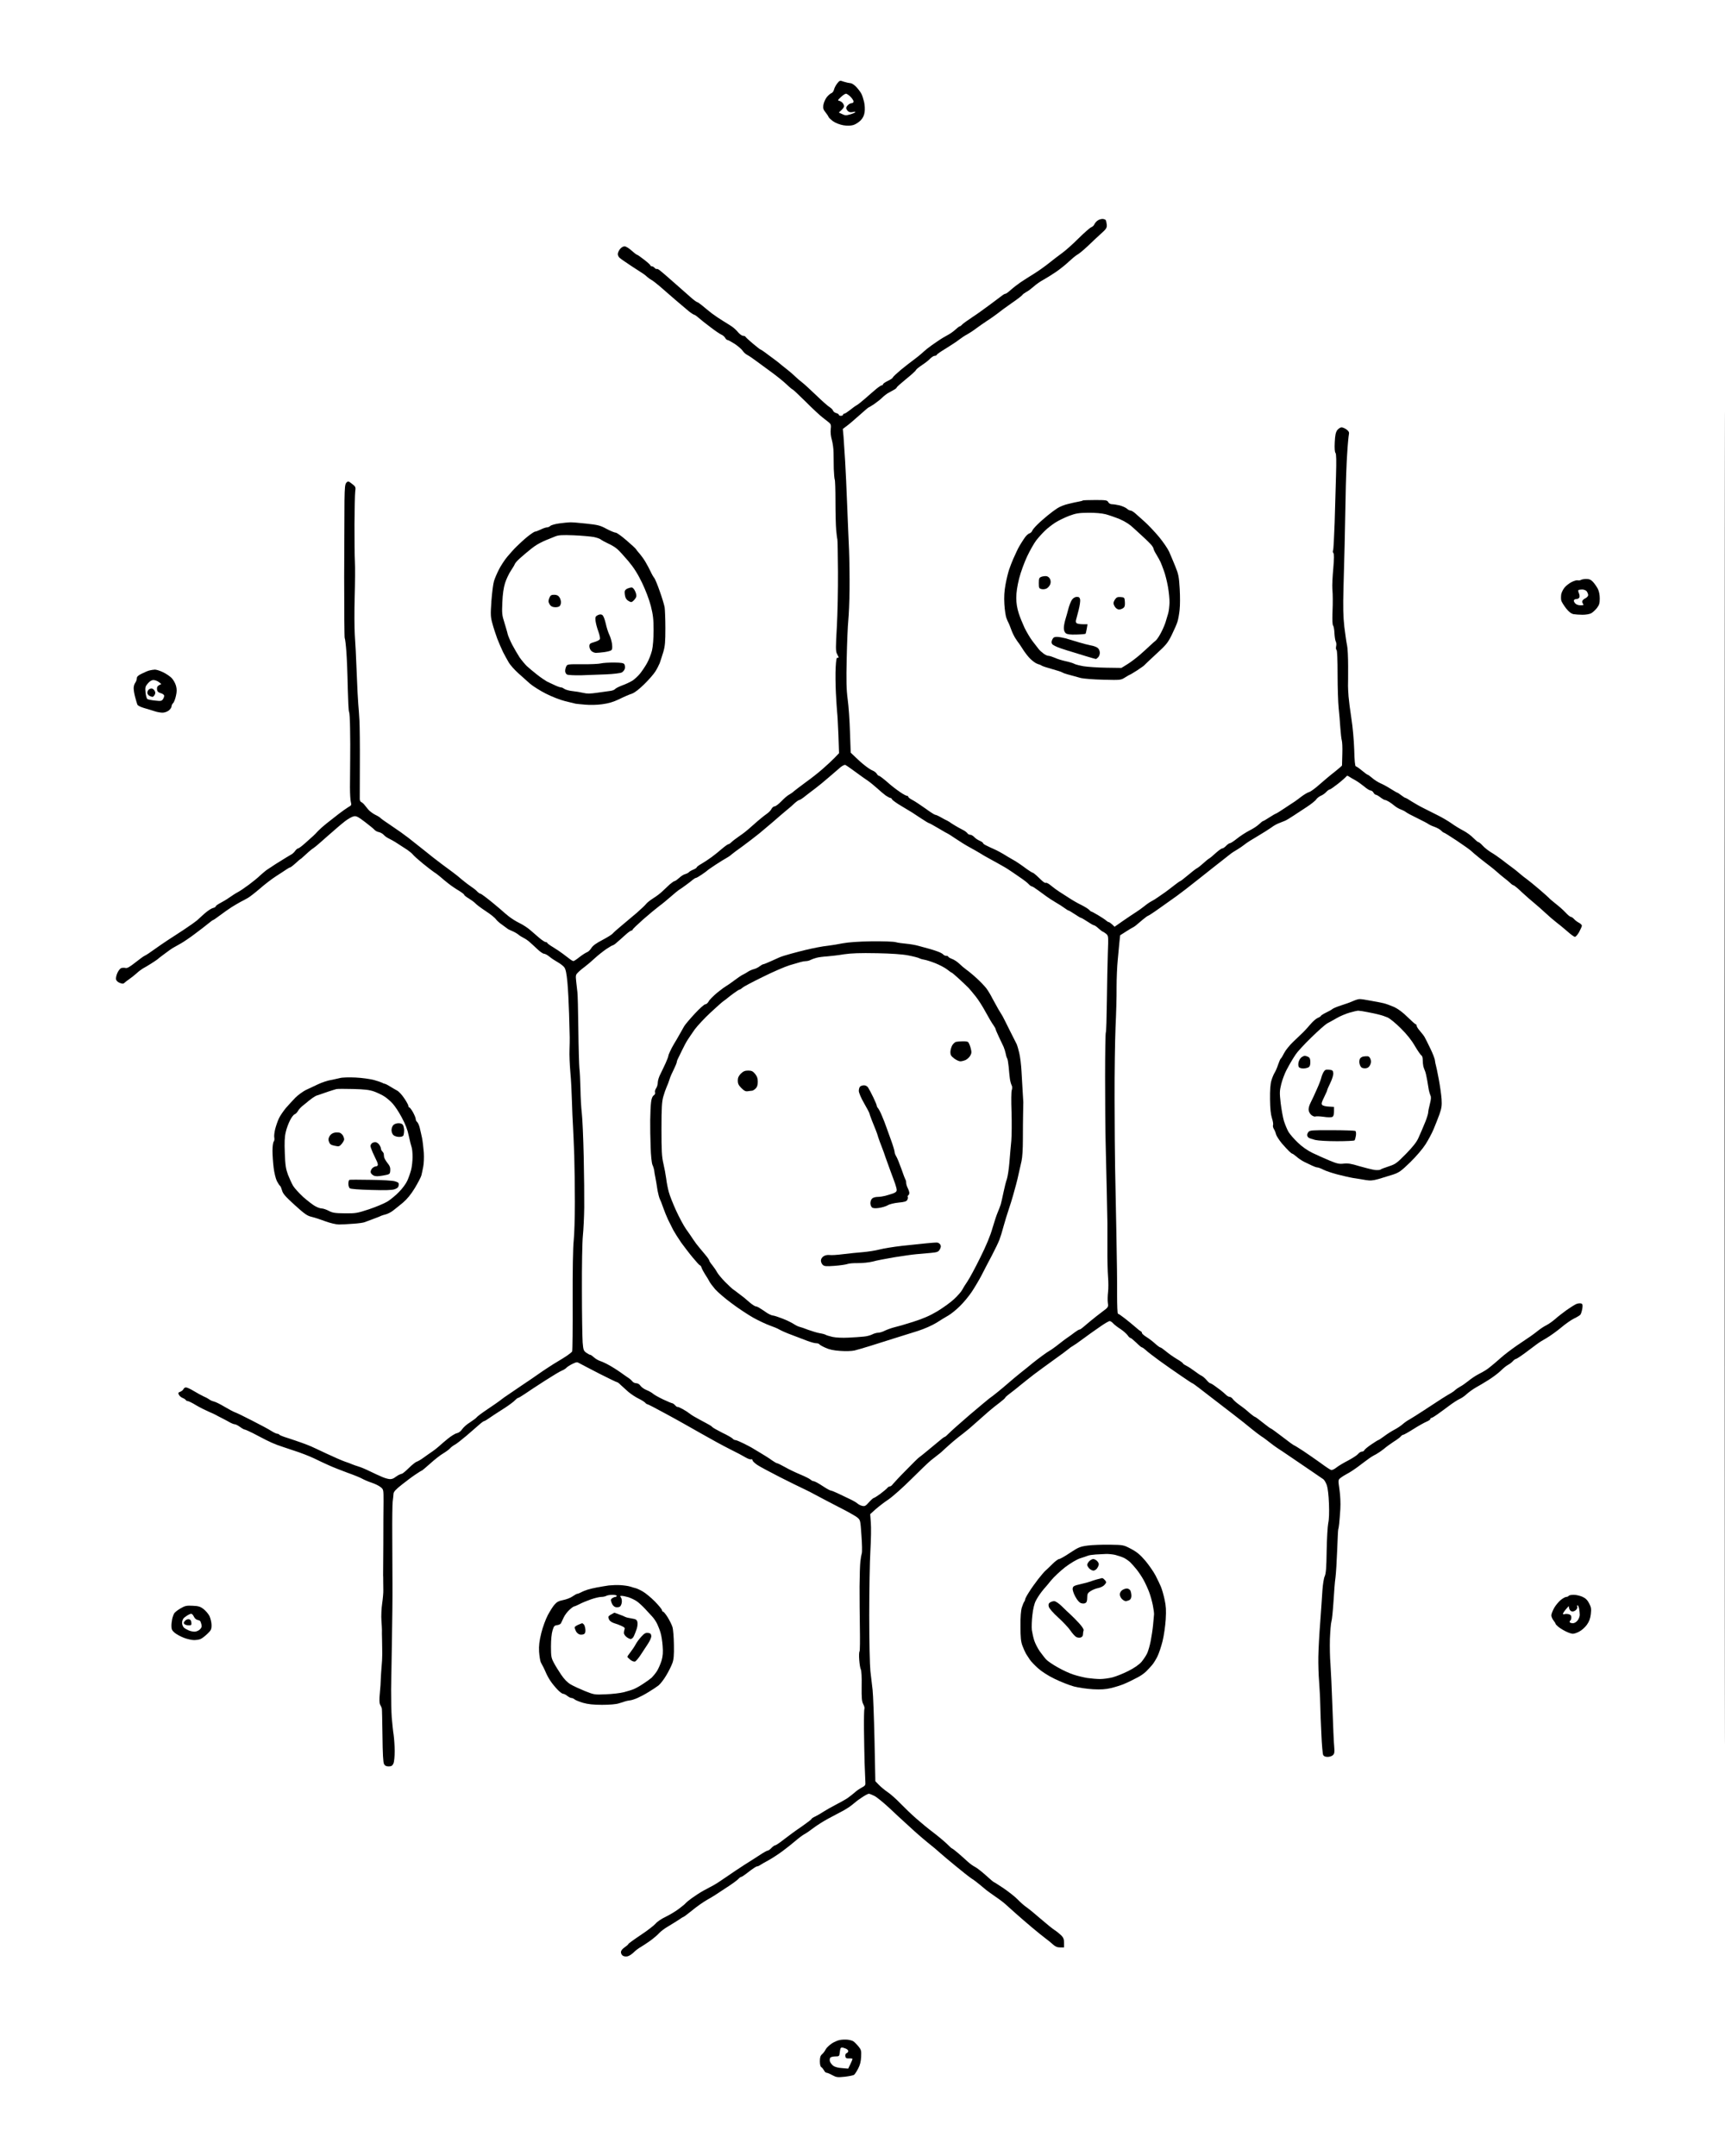 <?xml version="1.0" standalone="no"?>
<!DOCTYPE svg PUBLIC "-//W3C//DTD SVG 20010904//EN"
 "http://www.w3.org/TR/2001/REC-SVG-20010904/DTD/svg10.dtd">
<svg version="1.0" xmlns="http://www.w3.org/2000/svg"
 width="1639pt" height="2048pt" viewBox="0 0 1639 2048"
 preserveAspectRatio="xMidYMid meet">
<g transform="translate(0,2048) scale(0.1,-0.1)"
fill="#000000" stroke="none">
<g>
<path d="M16387 15362 c-1 2818 -2 513 -2 -5122 0 -5635 1 -7940 2 -5123 2
2818 2 7428 0 10245z"/>
</g>
<g>
<path d="M8017 19704 c-36 13 -38 13 -61 -15 -13 -16 -27 -42 -31 -58 -4 -17
-15 -33 -26 -36 -10 -4 -31 -22 -45 -40 -14 -19 -28 -52 -31 -73 -4 -30 0 -44
19 -67 14 -17 27 -37 30 -45 3 -9 24 -28 45 -43 23 -16 63 -31 96 -37 36 -6
69 -5 94 2 21 6 52 26 70 44 22 23 34 48 38 79 4 25 2 67 -5 97 -7 29 -18 64
-26 78 -7 14 -28 42 -47 63 -21 22 -44 37 -58 37 -13 1 -41 7 -62 14z m21
-114 c7 0 27 -13 43 -29 16 -16 29 -37 29 -45 0 -9 -8 -16 -17 -16 -9 0 -25
-7 -35 -17 -10 -9 -18 -22 -18 -29 0 -7 7 -20 16 -29 12 -11 25 -14 48 -9 19
4 27 3 21 -3 -5 -5 -28 -15 -51 -21 -34 -10 -46 -9 -72 4 l-32 15 25 23 c14
13 25 30 25 37 0 8 -6 21 -13 30 -7 9 -21 18 -32 21 -18 3 -16 7 15 36 19 18
41 32 48 32z"/>
</g>
<g>
<path d="M10472 18400 c-15 -1 -36 -8 -47 -18 -12 -9 -24 -25 -28 -35 -3 -9
-17 -21 -29 -26 -13 -5 -68 -54 -123 -108 -55 -55 -125 -117 -155 -138 -30
-22 -86 -64 -124 -95 -37 -30 -101 -75 -141 -100 -41 -25 -97 -61 -127 -81
-29 -20 -71 -52 -93 -72 -22 -20 -45 -37 -50 -37 -6 0 -20 -7 -30 -15 -11 -8
-63 -47 -115 -86 -52 -39 -131 -96 -176 -125 -44 -29 -87 -60 -94 -69 -7 -8
-16 -15 -21 -15 -4 0 -23 -14 -41 -31 -18 -17 -51 -40 -72 -51 -22 -11 -67
-38 -100 -61 -34 -22 -77 -54 -96 -69 -19 -16 -46 -38 -59 -51 -14 -12 -46
-38 -72 -57 -26 -19 -80 -61 -119 -93 -39 -33 -74 -65 -76 -72 -3 -8 -25 -23
-50 -34 -24 -12 -44 -26 -44 -31 0 -6 -5 -10 -11 -10 -6 0 -29 -15 -50 -32
-22 -18 -68 -58 -103 -89 -35 -31 -74 -62 -87 -69 -13 -7 -42 -28 -65 -47 -23
-18 -46 -33 -53 -33 -6 0 -11 -4 -11 -10 0 -5 -9 -10 -20 -10 -11 0 -20 4 -20
10 0 5 -11 12 -25 16 -13 3 -27 14 -30 23 -3 9 -17 24 -32 33 -16 9 -73 60
-128 113 -55 53 -116 109 -135 123 -19 14 -49 40 -66 57 -17 16 -45 41 -63 55
-18 14 -49 39 -69 55 -20 17 -41 34 -47 38 -5 4 -40 30 -77 57 -36 28 -69 50
-73 50 -3 0 -36 26 -73 57 -37 31 -68 60 -70 65 -2 4 -12 8 -22 8 -10 0 -30
14 -45 31 -14 18 -40 42 -58 55 -18 12 -57 37 -87 55 -30 18 -79 51 -108 73
-29 23 -70 56 -91 74 -21 17 -42 32 -47 32 -5 0 -34 21 -64 48 -29 26 -83 73
-119 105 -36 31 -84 73 -106 93 -22 19 -51 44 -64 54 -13 11 -27 17 -31 15 -4
-3 -13 2 -20 10 -7 8 -19 15 -26 15 -8 0 -14 4 -14 8 0 5 -27 30 -60 55 -33
26 -63 47 -68 47 -4 0 -27 18 -52 40 -24 22 -54 40 -66 40 -13 0 -32 -12 -43
-26 -12 -15 -21 -36 -21 -48 0 -12 8 -28 18 -36 9 -9 60 -43 112 -78 52 -34
104 -68 114 -74 11 -7 27 -21 37 -30 10 -9 28 -22 41 -29 13 -7 48 -34 78 -60
30 -26 96 -83 145 -126 50 -43 109 -93 131 -111 23 -18 46 -32 50 -32 5 0 25
-14 44 -31 19 -17 70 -57 114 -90 43 -33 89 -64 102 -69 12 -5 28 -18 34 -30
6 -11 16 -20 22 -20 7 0 37 -17 69 -37 31 -21 65 -50 75 -65 10 -15 30 -33 44
-40 14 -7 53 -33 86 -58 34 -25 101 -74 150 -110 49 -36 111 -86 138 -112 28
-27 54 -48 57 -48 4 0 59 -52 123 -115 63 -64 135 -130 159 -149 24 -18 53
-41 65 -51 17 -15 20 -26 15 -64 -3 -28 1 -68 11 -101 8 -30 16 -84 16 -120 0
-36 1 -105 2 -155 2 -49 6 -94 9 -100 4 -5 7 -99 7 -207 0 -108 3 -232 7 -275
4 -43 9 -81 11 -85 2 -3 5 -143 6 -310 1 -166 -4 -403 -11 -526 -11 -186 -11
-228 0 -250 7 -15 15 -30 17 -35 2 -4 -2 -6 -10 -5 -10 2 -14 -20 -18 -92 -3
-52 -2 -161 2 -242 4 -81 10 -164 12 -185 3 -21 8 -117 12 -213 l6 -175 -43
-45 c-24 -25 -75 -72 -113 -105 -37 -33 -109 -90 -160 -126 -50 -37 -100 -75
-112 -85 -11 -11 -32 -25 -46 -33 -15 -7 -48 -36 -73 -62 -26 -27 -55 -49 -64
-49 -10 0 -24 -11 -31 -25 -7 -14 -25 -32 -39 -42 -14 -9 -55 -41 -91 -72 -35
-31 -76 -66 -90 -79 -14 -13 -51 -42 -84 -64 -32 -22 -67 -49 -77 -59 -11 -11
-23 -19 -29 -19 -5 0 -32 -19 -59 -42 -27 -24 -71 -59 -98 -79 -26 -19 -69
-48 -95 -63 -27 -15 -48 -31 -48 -35 0 -5 -15 -15 -32 -22 -18 -7 -37 -18 -43
-25 -5 -6 -21 -14 -35 -18 -14 -3 -39 -19 -57 -36 -18 -16 -37 -30 -43 -30 -6
0 -27 -15 -47 -32 -20 -18 -50 -47 -68 -64 -18 -18 -57 -48 -88 -67 -30 -19
-61 -44 -68 -54 -8 -11 -47 -48 -88 -84 -41 -35 -106 -90 -145 -122 -39 -32
-78 -67 -86 -77 -8 -9 -53 -37 -99 -61 -58 -30 -90 -54 -103 -76 -11 -18 -29
-35 -41 -39 -11 -4 -43 -24 -70 -45 -27 -22 -53 -39 -59 -39 -5 0 -23 10 -39
23 -16 12 -44 33 -62 47 -18 14 -58 41 -89 60 -32 19 -58 38 -58 42 0 4 -6 8
-14 8 -8 0 -36 18 -63 41 -26 23 -66 57 -88 76 -22 19 -66 48 -99 64 -32 15
-79 45 -105 66 -25 20 -48 40 -51 43 -3 4 -50 43 -104 88 -55 45 -105 82 -111
82 -7 0 -20 10 -31 21 -10 12 -36 32 -56 45 -20 13 -59 43 -87 66 -27 24 -67
56 -88 71 -21 15 -69 51 -108 80 -38 29 -75 57 -81 62 -7 6 -47 38 -90 72 -44
35 -108 86 -144 114 -36 28 -109 80 -162 115 -53 35 -99 68 -103 73 -3 5 -25
19 -50 31 -24 12 -56 36 -69 53 -14 18 -32 39 -39 48 -8 9 -20 18 -27 21 -6 2
-12 15 -12 28 0 14 0 164 1 335 1 170 -1 354 -4 410 -3 55 -8 125 -11 155 -3
30 -10 165 -15 300 -5 135 -13 297 -18 360 -4 63 -5 225 -1 360 4 135 5 286 2
335 -3 50 -4 209 -4 355 1 146 4 285 7 310 6 43 4 47 -31 74 -33 26 -37 27
-52 12 -14 -14 -17 -43 -19 -174 -1 -86 -2 -413 -3 -725 0 -312 2 -572 5 -578
4 -5 11 -64 16 -132 5 -67 11 -220 13 -339 3 -119 8 -223 12 -230 5 -7 9 -78
10 -158 2 -80 2 -212 1 -295 -1 -82 -2 -202 -2 -265 0 -63 4 -127 9 -142 7
-25 4 -30 -24 -45 -17 -10 -59 -40 -93 -66 -34 -27 -86 -67 -115 -90 -29 -23
-65 -55 -80 -71 -15 -17 -36 -38 -47 -48 -11 -10 -45 -41 -76 -68 -31 -28 -61
-50 -67 -50 -6 0 -18 -10 -26 -21 -8 -12 -23 -27 -33 -33 -11 -6 -34 -20 -52
-31 -18 -11 -63 -39 -100 -62 -36 -24 -77 -51 -91 -60 -13 -10 -40 -33 -60
-51 -19 -19 -67 -58 -106 -87 -39 -29 -86 -61 -104 -70 -18 -9 -53 -32 -79
-50 -25 -18 -65 -42 -89 -54 -23 -12 -42 -26 -42 -31 0 -5 -12 -13 -27 -16
-16 -4 -50 -27 -78 -51 -27 -25 -61 -55 -75 -68 -14 -12 -69 -51 -122 -86 -54
-35 -123 -81 -155 -101 -32 -21 -89 -60 -128 -88 -38 -28 -79 -55 -90 -59 -11
-5 -51 -34 -90 -65 -49 -39 -76 -55 -90 -52 -11 3 -30 3 -41 0 -12 -3 -28 -23
-38 -45 -10 -21 -16 -49 -14 -61 2 -13 15 -27 35 -35 26 -10 34 -10 45 0 7 7
29 24 48 37 19 13 50 38 68 54 18 17 45 37 60 46 16 8 50 29 76 45 27 17 53
35 60 40 6 6 38 31 71 55 33 25 71 52 85 59 14 8 46 26 71 40 26 15 84 54 130
89 46 34 103 78 126 97 23 19 44 35 48 35 4 0 32 20 63 43 31 24 82 59 112 79
30 19 69 41 85 50 17 8 47 25 69 37 21 12 73 53 116 90 43 38 111 90 151 116
41 26 86 56 101 66 15 10 31 19 35 19 4 0 28 18 52 40 24 22 45 40 47 40 2 0
12 8 22 18 10 9 34 31 53 48 19 17 42 35 51 40 9 5 68 55 131 112 63 56 138
120 167 142 28 21 65 42 81 45 24 5 40 -3 106 -53 43 -33 84 -66 91 -75 8 -9
26 -19 42 -22 15 -3 36 -15 46 -26 10 -12 32 -27 49 -35 16 -8 44 -23 60 -33
17 -11 39 -26 51 -33 12 -7 39 -25 62 -40 22 -15 46 -35 54 -45 7 -10 49 -48
93 -84 44 -36 94 -74 110 -85 17 -10 44 -31 60 -45 17 -15 50 -43 75 -62 25
-20 69 -50 98 -67 28 -17 52 -35 52 -40 0 -5 20 -21 44 -35 23 -14 52 -35 62
-46 10 -12 56 -46 100 -75 45 -29 88 -64 96 -77 9 -12 35 -36 59 -52 24 -17
46 -33 49 -36 3 -4 23 -14 45 -23 22 -9 49 -25 60 -34 11 -10 34 -24 50 -32
17 -8 43 -26 58 -40 16 -14 49 -44 73 -67 25 -24 53 -43 62 -43 10 0 33 -12
51 -27 19 -16 54 -39 79 -53 25 -14 54 -36 64 -50 13 -18 21 -57 29 -140 6
-63 13 -198 16 -300 3 -102 6 -203 6 -225 1 -22 -1 -76 -2 -120 -2 -44 2 -138
8 -210 7 -71 13 -195 15 -275 2 -80 7 -185 10 -235 3 -49 8 -173 12 -275 3
-102 6 -304 6 -450 0 -146 -5 -310 -11 -365 -7 -61 -11 -282 -10 -571 1 -259
-1 -476 -5 -483 -4 -6 -26 -24 -48 -39 -22 -15 -59 -38 -83 -52 -24 -14 -69
-42 -102 -64 -32 -21 -74 -49 -93 -63 -19 -14 -91 -63 -160 -109 -69 -47 -141
-96 -160 -109 -19 -14 -41 -30 -48 -36 -8 -6 -57 -41 -110 -76 -54 -36 -100
-71 -104 -78 -4 -6 -32 -27 -61 -46 -30 -18 -64 -48 -75 -65 -13 -20 -33 -35
-51 -39 -17 -3 -56 -28 -87 -53 -32 -26 -69 -58 -84 -72 -15 -14 -44 -36 -64
-50 -21 -14 -57 -39 -80 -56 -24 -18 -53 -35 -65 -39 -12 -3 -47 -31 -77 -61
-31 -30 -60 -54 -65 -54 -5 0 -19 -6 -32 -12 -12 -7 -29 -19 -38 -25 -8 -7
-26 -14 -40 -14 -13 -1 -46 7 -74 19 -27 11 -81 36 -120 55 -38 19 -88 40
-110 46 -22 7 -49 16 -60 21 -11 5 -41 17 -67 25 -26 9 -105 43 -175 76 -71
33 -137 65 -148 69 -11 5 -49 20 -85 33 -36 13 -98 34 -138 47 -40 12 -75 26
-78 31 -3 5 -12 9 -20 9 -8 0 -33 12 -57 27 -23 15 -105 59 -182 98 -77 40
-150 75 -163 79 -13 4 -57 28 -98 52 -40 24 -86 47 -101 50 -16 4 -35 12 -43
19 -8 6 -32 20 -54 29 -21 10 -64 33 -95 52 -31 19 -64 34 -74 34 -10 0 -20
-7 -24 -16 -3 -8 -17 -20 -30 -25 -20 -7 -22 -12 -13 -29 6 -12 22 -25 35 -30
13 -5 26 -14 30 -19 3 -6 12 -11 20 -11 7 0 42 -17 76 -38 35 -21 89 -48 119
-61 30 -13 62 -27 70 -32 8 -5 33 -18 55 -29 22 -11 56 -29 75 -40 19 -11 42
-20 50 -20 9 0 31 -11 50 -25 19 -14 39 -25 44 -25 6 0 40 -15 76 -33 36 -19
92 -48 125 -65 33 -17 80 -38 105 -47 25 -9 98 -34 162 -55 64 -20 150 -54
190 -73 40 -20 105 -50 143 -67 39 -18 119 -49 178 -71 60 -21 123 -47 140
-57 18 -10 57 -27 88 -37 30 -10 68 -28 84 -41 29 -23 29 -23 29 -136 -1 -62
-2 -243 -2 -403 -1 -159 -2 -294 -2 -300 1 -5 1 -30 1 -55 0 -25 1 -63 1 -85
1 -22 -4 -80 -11 -128 -7 -48 -10 -120 -7 -160 3 -40 5 -81 5 -92 -1 -11 0
-51 1 -90 1 -38 2 -99 2 -135 0 -36 -3 -94 -7 -130 -3 -36 -6 -85 -7 -110 0
-25 -4 -85 -9 -134 -6 -63 -5 -95 3 -110 7 -11 14 -28 16 -36 2 -8 4 -125 6
-260 2 -169 6 -252 15 -268 8 -16 21 -22 44 -22 25 0 35 6 45 27 7 15 12 66
12 117 0 50 -5 120 -10 156 -6 36 -13 110 -18 165 -4 55 -6 174 -6 265 1 91 5
305 8 475 3 171 6 407 5 525 0 118 -1 332 -2 475 -1 143 1 283 4 310 4 28 7
61 8 75 1 19 21 41 81 88 44 35 103 79 131 97 28 19 54 35 57 35 3 0 39 31 81
68 42 38 97 81 122 95 25 15 55 37 65 48 10 12 31 27 46 35 14 7 64 46 110 85
45 39 100 86 121 105 21 19 42 34 47 34 5 0 30 15 55 33 26 17 54 37 63 42 10
6 49 31 87 56 39 26 79 56 89 68 11 11 23 21 28 21 5 0 35 18 66 39 31 22 116
77 187 123 72 46 144 90 162 97 18 7 37 19 44 27 6 7 31 24 55 36 42 20 47 21
72 6 15 -8 98 -52 186 -97 87 -44 163 -81 168 -81 6 0 22 -12 37 -28 16 -15
48 -44 72 -65 24 -20 67 -49 96 -63 29 -14 57 -32 64 -40 6 -8 16 -14 21 -14
5 0 86 -42 181 -94 95 -51 243 -135 331 -185 87 -50 208 -116 270 -147 61 -30
129 -66 150 -79 22 -13 45 -21 53 -18 7 3 13 -1 13 -9 0 -8 22 -29 48 -46 26
-17 122 -68 212 -114 91 -46 192 -96 225 -111 33 -15 89 -44 125 -64 36 -19
130 -69 210 -110 80 -40 159 -85 175 -98 30 -25 30 -26 40 -172 6 -82 8 -158
3 -170 -4 -12 -10 -46 -13 -75 -4 -29 -7 -136 -8 -238 0 -102 1 -280 3 -395 2
-116 1 -216 -3 -222 -5 -7 -6 -44 -3 -82 3 -39 9 -79 15 -90 6 -11 10 -76 8
-158 -1 -114 1 -144 15 -172 10 -18 15 -38 11 -44 -3 -5 -5 -94 -4 -196 1
-102 4 -247 6 -321 3 -74 6 -152 7 -173 3 -36 0 -40 -37 -60 -22 -12 -52 -33
-65 -46 -14 -12 -43 -35 -65 -51 -22 -15 -74 -44 -115 -65 -41 -21 -93 -51
-115 -65 -22 -15 -57 -35 -77 -45 -21 -9 -38 -21 -38 -25 0 -4 -42 -36 -92
-71 -51 -34 -126 -89 -167 -121 -40 -32 -79 -58 -86 -58 -6 0 -22 -11 -35 -25
-13 -14 -29 -25 -35 -25 -7 0 -38 -17 -71 -39 -32 -21 -99 -64 -149 -95 -49
-32 -128 -84 -175 -117 -47 -33 -101 -68 -120 -78 -19 -10 -62 -33 -95 -51
-33 -18 -83 -51 -112 -72 -28 -20 -54 -42 -58 -47 -3 -6 -31 -29 -63 -53 -31
-24 -88 -58 -127 -77 -39 -18 -82 -47 -97 -66 -15 -17 -79 -67 -143 -109 -63
-42 -115 -80 -115 -84 0 -4 -16 -18 -35 -31 -23 -16 -35 -31 -35 -47 0 -13 9
-28 20 -34 11 -6 31 -8 44 -4 14 3 40 20 58 38 18 18 49 41 68 51 19 11 59 38
89 59 30 22 67 53 82 70 15 17 53 46 86 65 32 19 77 47 100 62 23 16 44 29 47
29 3 0 41 28 84 63 42 35 104 78 137 97 33 19 71 41 85 51 14 9 64 42 111 73
47 30 94 65 104 76 10 11 22 20 28 20 5 0 38 22 73 50 35 27 69 50 77 50 7 0
21 6 32 14 11 7 46 28 79 45 32 18 91 56 130 85 39 29 96 74 126 100 30 26 69
55 85 63 17 9 56 36 87 60 32 24 95 64 140 88 46 24 104 55 130 69 26 13 67
39 90 57 24 19 45 36 48 39 3 3 27 20 54 38 27 18 55 32 61 32 6 0 30 -9 52
-20 23 -11 90 -66 150 -122 59 -56 122 -114 138 -128 17 -15 59 -54 95 -87 36
-32 90 -79 120 -103 30 -24 64 -52 75 -61 11 -10 36 -32 55 -48 19 -17 83 -71
142 -119 59 -49 126 -102 150 -118 24 -15 59 -42 79 -59 20 -16 47 -39 60 -50
13 -10 53 -39 89 -64 36 -24 79 -57 95 -72 17 -15 60 -53 96 -86 36 -32 105
-92 154 -133 49 -41 107 -88 130 -105 22 -16 54 -42 70 -57 22 -20 40 -28 68
-28 l37 0 0 44 c0 34 -6 49 -27 71 -16 15 -44 38 -63 50 -19 12 -77 59 -129
104 -52 45 -112 95 -135 111 -23 15 -61 49 -86 75 -25 26 -85 73 -133 106 -48
32 -90 59 -93 59 -3 0 -38 29 -77 65 -39 35 -85 71 -103 80 -17 8 -47 30 -66
47 -19 18 -60 54 -91 81 -30 26 -58 47 -61 47 -3 0 -25 19 -48 43 -24 23 -81
71 -128 107 -47 35 -121 96 -165 135 -44 38 -111 103 -149 142 -38 40 -92 88
-120 107 -28 19 -66 50 -85 70 l-34 35 -8 393 c-5 216 -13 429 -18 473 -5 44
-15 125 -21 180 -6 58 -11 281 -11 530 0 237 5 513 11 615 6 102 8 221 4 266
l-6 80 50 45 c27 24 82 67 123 94 41 28 139 115 219 195 80 80 163 159 185
177 22 18 54 42 70 55 17 12 44 36 61 53 18 16 54 49 80 71 27 23 72 59 99 79
28 21 80 65 117 99 37 33 91 81 120 106 29 25 77 64 106 85 28 22 52 42 52 46
0 4 21 23 48 43 26 19 72 56 102 81 30 25 87 69 125 99 39 29 124 92 190 139
66 47 128 93 139 103 10 9 28 22 40 28 11 6 55 36 96 67 41 31 112 81 157 112
45 32 88 57 96 57 8 0 22 -9 33 -21 10 -12 42 -37 71 -55 28 -19 58 -46 67
-59 9 -14 21 -25 26 -25 6 0 30 -20 56 -45 25 -25 49 -45 54 -45 5 0 22 -12
37 -26 15 -15 72 -58 126 -98 54 -39 146 -104 204 -143 58 -40 108 -73 111
-73 3 0 30 -19 60 -42 31 -24 88 -68 127 -98 40 -30 127 -98 195 -150 68 -52
151 -118 184 -146 34 -27 75 -59 91 -69 17 -10 50 -35 74 -54 25 -20 59 -45
76 -56 18 -11 83 -55 146 -98 63 -43 150 -102 194 -132 44 -30 88 -61 98 -67
10 -7 25 -33 34 -58 9 -28 17 -95 20 -175 3 -82 1 -150 -7 -185 -6 -30 -13
-149 -15 -263 -2 -159 -7 -216 -18 -240 -9 -18 -18 -77 -22 -132 -3 -55 -13
-192 -21 -305 -9 -113 -17 -261 -18 -330 -1 -69 2 -172 7 -230 4 -58 10 -154
11 -215 1 -60 6 -191 11 -290 4 -99 12 -188 17 -197 6 -12 20 -18 43 -18 18 0
41 8 50 17 14 14 16 28 12 77 -4 34 -11 203 -17 376 -6 173 -15 360 -19 415
-5 55 -7 161 -5 235 3 74 9 149 14 165 6 17 14 102 20 190 5 88 13 192 19 230
5 39 12 156 16 260 4 105 8 192 10 195 2 3 6 28 9 55 3 28 8 91 11 140 3 54 0
127 -8 183 -13 89 -13 93 7 110 12 10 40 28 63 40 23 11 70 42 105 68 35 27
79 59 98 73 19 15 52 35 73 45 20 11 54 34 75 51 20 18 62 48 92 68 31 19 62
42 69 51 7 9 18 16 24 16 5 0 49 24 96 54 47 30 103 61 124 70 20 8 37 20 37
25 0 6 5 11 10 11 6 0 31 15 56 33 25 17 75 55 112 82 37 28 81 56 98 64 18 7
49 28 69 47 21 19 60 47 86 62 27 15 82 47 121 72 40 25 92 64 116 87 23 23
54 49 70 57 15 8 36 23 46 35 11 12 23 21 29 21 5 0 44 25 86 56 42 31 92 69
111 83 19 15 62 42 95 60 32 19 93 62 135 97 41 35 98 75 125 88 28 13 55 30
61 37 6 8 14 33 18 57 5 34 3 44 -10 49 -9 3 -29 2 -45 -4 -15 -6 -58 -33 -95
-59 -37 -27 -86 -65 -108 -85 -23 -20 -59 -46 -81 -57 -22 -11 -58 -34 -80
-52 -22 -18 -56 -43 -75 -56 -19 -13 -78 -52 -130 -88 -52 -36 -120 -88 -150
-115 -30 -27 -71 -62 -90 -77 -19 -16 -44 -35 -55 -41 -11 -7 -42 -25 -70 -39
-27 -14 -70 -43 -95 -64 -25 -20 -59 -44 -77 -53 -17 -9 -38 -24 -47 -32 -8
-9 -26 -21 -38 -28 -13 -7 -51 -30 -86 -52 -34 -22 -111 -72 -170 -111 -59
-39 -122 -78 -139 -88 -18 -9 -47 -29 -65 -45 -18 -16 -53 -39 -78 -52 -25
-13 -68 -40 -96 -61 -28 -21 -54 -38 -57 -38 -4 0 -34 -19 -68 -42 -34 -23
-64 -48 -66 -55 -3 -7 -13 -13 -23 -13 -10 0 -27 -10 -37 -23 -10 -12 -52 -39
-93 -61 -41 -21 -92 -51 -112 -67 -24 -19 -43 -27 -54 -22 -10 4 -54 33 -98
66 -45 32 -118 83 -163 113 -46 30 -85 54 -88 54 -4 0 -53 36 -110 80 -57 44
-107 80 -111 80 -4 0 -37 25 -75 55 -37 30 -71 55 -75 55 -3 0 -21 12 -39 27
-18 16 -42 36 -54 46 -12 9 -40 31 -63 47 -23 17 -48 39 -55 50 -8 11 -21 20
-30 20 -9 0 -26 10 -38 23 -13 12 -34 30 -47 40 -12 9 -38 28 -57 42 -19 14
-39 25 -44 25 -4 0 -20 14 -34 31 -15 17 -36 35 -47 40 -12 5 -41 25 -66 44
-25 19 -60 42 -77 50 -18 9 -33 19 -33 23 0 4 -26 23 -57 41 -32 19 -79 52
-104 73 -25 21 -49 38 -55 38 -5 0 -28 17 -51 38 -22 20 -59 48 -82 62 -22 14
-41 30 -41 37 0 6 -4 13 -10 15 -5 2 -29 20 -52 41 -24 21 -69 58 -100 82 -32
25 -61 45 -66 45 -5 0 -8 80 -8 178 1 97 -2 364 -7 592 -4 228 -10 505 -12
615 -2 110 -5 405 -5 655 -1 250 4 556 9 680 6 124 11 295 10 380 0 85 5 202
11 260 5 58 13 134 16 170 l7 65 55 35 c30 19 59 37 65 39 5 2 19 11 30 20 11
9 40 33 64 54 24 20 47 37 51 37 4 0 55 33 112 74 58 41 129 91 159 113 30 21
129 97 220 170 91 72 185 147 209 165 23 18 57 45 75 59 17 14 50 36 72 48 22
13 53 34 70 48 16 14 73 50 125 80 52 31 111 68 130 82 19 15 51 33 70 40 19
7 46 18 60 24 14 6 50 28 80 48 30 19 88 58 128 84 41 27 81 59 88 71 8 12 28
27 43 34 16 6 39 22 52 36 12 13 27 24 33 24 6 0 43 26 81 56 39 31 73 62 77
68 5 8 12 8 25 -1 10 -7 36 -22 58 -34 22 -12 60 -39 86 -60 25 -22 53 -39 62
-39 9 0 21 -9 27 -20 6 -11 16 -20 22 -20 6 0 26 -11 44 -25 18 -14 38 -25 44
-25 6 0 23 -8 38 -17 15 -9 38 -26 52 -38 14 -12 41 -28 60 -35 19 -7 42 -19
50 -26 8 -7 57 -33 109 -58 51 -25 99 -50 105 -56 7 -5 32 -17 56 -25 24 -9
52 -24 62 -35 11 -11 22 -20 27 -20 4 0 59 -34 122 -76 63 -42 123 -85 134
-95 11 -11 49 -43 85 -72 36 -28 82 -65 103 -80 20 -16 50 -40 65 -54 15 -14
43 -37 62 -52 19 -14 45 -36 58 -48 13 -13 27 -23 32 -23 6 0 43 -30 82 -68
40 -37 94 -84 119 -104 25 -21 71 -61 102 -90 31 -29 77 -69 102 -88 26 -19
73 -59 106 -87 32 -29 65 -53 73 -53 8 0 26 21 40 46 14 26 26 53 26 60 0 7
-12 20 -28 28 -15 8 -36 23 -46 35 -11 12 -25 21 -31 21 -7 0 -30 19 -52 43
-21 23 -65 61 -96 85 -30 24 -57 47 -59 51 -2 3 -43 40 -91 81 -48 41 -102 85
-120 98 -18 12 -47 36 -66 52 -19 17 -54 45 -79 63 -24 17 -67 50 -95 72 -29
22 -74 53 -100 68 -26 16 -62 44 -79 63 -17 19 -36 34 -41 34 -6 0 -27 18 -48
39 -20 22 -63 53 -95 70 -33 17 -84 48 -114 70 -30 21 -89 56 -130 76 -41 21
-102 51 -135 68 -33 16 -83 45 -112 63 -28 19 -55 34 -59 34 -4 0 -22 11 -40
25 -18 14 -35 25 -38 25 -3 0 -31 16 -61 35 -31 20 -75 44 -99 54 -24 11 -59
33 -78 50 -20 17 -39 31 -43 31 -4 0 -29 18 -55 40 -26 22 -53 40 -58 40 -7 0
-13 56 -15 158 -3 90 -14 216 -27 297 -12 77 -24 172 -27 210 -3 39 -5 84 -5
100 1 17 1 99 1 184 0 85 -4 175 -10 200 -6 25 -17 105 -26 176 -11 101 -13
183 -8 370 4 132 8 319 11 415 2 96 6 294 9 440 2 146 9 335 15 420 5 85 13
167 16 181 5 21 0 31 -21 48 -15 11 -37 21 -49 21 -11 0 -30 -13 -41 -27 -14
-21 -20 -48 -23 -115 -3 -56 0 -93 7 -101 8 -10 9 -73 5 -213 -3 -109 -9 -312
-13 -450 -5 -138 -11 -257 -15 -263 -4 -7 -3 -18 3 -25 8 -9 7 -51 -1 -147 -7
-74 -11 -159 -9 -189 3 -30 4 -75 4 -100 1 -25 -1 -88 -3 -142 -2 -58 0 -102
6 -110 6 -7 12 -40 13 -73 2 -33 7 -68 12 -78 6 -10 8 -31 4 -47 -3 -15 -2
-31 4 -34 6 -4 10 -94 10 -234 0 -125 5 -267 10 -317 5 -49 13 -135 16 -189 4
-55 10 -109 14 -120 4 -12 7 -68 5 -126 -2 -58 -3 -108 -3 -112 -1 -3 -31 -30
-68 -59 -38 -29 -102 -83 -143 -119 -41 -37 -86 -70 -100 -74 -14 -3 -47 -23
-74 -43 -27 -21 -56 -42 -65 -48 -9 -5 -51 -34 -94 -62 -43 -29 -82 -53 -86
-53 -3 0 -30 -16 -60 -35 -29 -19 -56 -35 -60 -35 -4 0 -21 -13 -37 -29 -16
-16 -58 -44 -93 -61 -35 -18 -87 -52 -117 -76 -30 -24 -60 -44 -67 -44 -7 0
-24 -11 -37 -25 -13 -14 -30 -25 -37 -25 -8 0 -35 -20 -61 -43 -26 -24 -54
-48 -64 -53 -9 -5 -34 -25 -55 -45 -22 -20 -49 -42 -62 -48 -12 -7 -51 -37
-86 -67 -36 -30 -67 -54 -70 -54 -4 0 -31 -19 -60 -42 -30 -24 -69 -53 -87
-66 -18 -12 -49 -34 -68 -47 -19 -14 -46 -30 -60 -37 -14 -7 -45 -28 -69 -48
-24 -19 -59 -44 -77 -55 -18 -11 -71 -47 -118 -79 l-86 -60 -23 22 c-13 12
-27 22 -32 22 -5 0 -16 7 -25 15 -10 9 -43 31 -75 50 -32 19 -61 35 -65 35 -4
0 -13 7 -21 16 -7 9 -40 29 -73 46 -34 16 -86 46 -116 66 -30 20 -73 47 -95
61 -22 14 -58 40 -79 58 -21 18 -43 30 -49 26 -5 -3 -21 6 -36 20 -14 14 -39
37 -54 51 -15 14 -32 26 -36 26 -4 0 -28 15 -52 32 -24 18 -59 43 -77 55 -18
13 -50 32 -70 43 -20 11 -55 32 -77 46 -22 13 -60 34 -85 45 -25 11 -60 27
-77 36 -18 8 -33 19 -33 24 0 5 -15 15 -32 22 -18 8 -42 24 -52 36 -11 11 -27
21 -37 21 -10 0 -22 6 -26 13 -4 6 -19 19 -33 27 -14 8 -39 21 -56 30 -16 9
-43 25 -60 36 -16 12 -36 24 -44 28 -8 3 -35 17 -59 31 -24 14 -49 25 -56 25
-6 0 -48 27 -93 60 -45 32 -99 68 -122 80 -22 11 -40 25 -40 30 0 6 -6 10 -13
10 -7 0 -37 16 -67 37 -30 20 -85 62 -121 95 -37 32 -72 58 -77 58 -6 0 -16 9
-21 19 -6 10 -23 24 -38 30 -16 6 -48 27 -73 47 -25 19 -66 55 -91 80 l-46 44
-7 196 c-3 108 -13 249 -22 313 -12 91 -14 174 -9 386 3 149 10 311 15 360 5
50 11 182 12 295 1 113 -1 284 -5 380 -5 96 -12 290 -18 430 -5 140 -14 325
-19 410 -5 85 -12 189 -15 230 l-7 75 33 25 c19 13 73 59 121 102 48 43 89 78
92 78 3 0 27 15 53 32 26 18 60 45 74 59 15 15 41 36 59 46 18 10 43 24 56 31
13 7 24 17 24 21 0 4 40 40 89 80 49 39 92 78 94 86 3 7 30 29 59 48 29 19 64
46 77 61 14 14 33 26 43 26 10 0 18 4 18 9 0 4 39 32 88 61 48 30 105 67 126
84 22 17 55 39 75 49 20 11 59 36 86 57 28 21 75 53 105 73 30 19 74 50 97 68
23 19 83 63 135 99 51 35 97 70 101 77 4 7 22 20 38 29 17 8 48 32 71 52 22
20 62 48 88 62 26 14 81 48 121 75 41 28 97 73 126 101 29 27 65 57 80 65 15
8 58 43 96 79 37 36 94 89 127 119 52 46 58 57 56 86 -2 17 -6 37 -10 44 -4 6
-19 11 -34 11z m-2439 -5187 c7 -3 34 -22 62 -42 27 -20 63 -46 80 -58 16 -12
48 -34 70 -49 22 -15 62 -48 90 -73 27 -25 64 -56 82 -69 18 -12 37 -22 43
-22 6 0 13 -6 16 -14 3 -7 44 -37 92 -65 48 -29 92 -55 98 -59 6 -4 43 -28 82
-54 40 -27 76 -48 80 -48 4 0 45 -23 91 -50 46 -28 86 -50 88 -50 2 0 36 -22
76 -49 40 -27 98 -63 130 -80 31 -17 74 -41 95 -54 20 -13 66 -40 102 -59 36
-20 88 -48 115 -64 28 -15 73 -44 100 -63 28 -19 68 -47 90 -62 22 -15 49 -37
59 -48 11 -12 24 -21 29 -21 6 0 33 -17 61 -38 28 -20 65 -47 81 -59 17 -13
55 -37 85 -55 30 -17 69 -42 86 -55 17 -13 34 -23 38 -23 4 0 30 -16 59 -35
28 -19 55 -35 60 -35 4 0 31 -16 60 -35 28 -19 56 -35 62 -35 6 0 25 -13 43
-30 18 -16 36 -30 40 -30 4 -1 18 -10 31 -20 23 -20 23 -21 17 -183 -3 -89 -7
-293 -9 -452 -2 -160 -6 -296 -10 -302 -4 -6 -7 -198 -7 -425 0 -227 2 -505 5
-618 3 -113 8 -324 11 -470 3 -146 6 -281 6 -300 0 -19 0 -123 0 -230 -1 -107
2 -233 6 -280 4 -47 4 -112 0 -145 -4 -33 -5 -79 -2 -101 6 -41 5 -42 -53 -85
-32 -24 -83 -64 -113 -89 -30 -25 -63 -53 -74 -62 -11 -10 -24 -18 -29 -18 -6
0 -26 -12 -46 -27 -20 -16 -51 -38 -69 -50 -18 -13 -38 -27 -45 -33 -7 -5 -34
-27 -62 -48 -27 -21 -57 -41 -65 -45 -8 -4 -38 -24 -66 -45 -28 -20 -70 -53
-94 -72 -23 -19 -74 -61 -114 -92 -39 -31 -91 -75 -116 -97 -25 -22 -69 -59
-99 -83 -29 -24 -67 -53 -83 -64 -16 -12 -101 -84 -190 -159 -88 -76 -175
-153 -193 -172 -17 -18 -35 -33 -39 -33 -5 0 -29 -18 -54 -40 -26 -22 -76 -63
-111 -92 -35 -29 -70 -57 -79 -63 -8 -5 -64 -60 -124 -122 -61 -61 -116 -121
-125 -132 -8 -12 -20 -21 -27 -21 -8 0 -20 -7 -27 -17 -8 -9 -37 -33 -66 -55
-29 -21 -56 -38 -61 -38 -5 0 -25 -18 -46 -41 -31 -35 -40 -40 -64 -34 -15 3
-36 14 -47 24 -11 10 -47 30 -80 45 -33 16 -82 39 -109 52 -28 13 -55 24 -61
24 -6 0 -33 14 -61 32 -27 18 -60 38 -73 45 -13 7 -28 13 -34 13 -6 0 -18 7
-27 15 -10 9 -53 30 -96 48 -43 18 -109 49 -145 70 -36 20 -70 37 -76 37 -5 0
-28 13 -49 28 -21 16 -70 47 -109 70 -38 23 -77 46 -85 51 -8 5 -43 23 -77 40
-34 17 -68 31 -76 31 -8 0 -20 6 -26 14 -6 7 -50 33 -99 56 -48 24 -90 48 -93
53 -4 5 -16 14 -27 20 -11 7 -54 29 -94 51 -40 21 -82 46 -93 56 -11 9 -41 29
-66 43 -26 14 -48 24 -51 22 -3 -3 -13 4 -23 15 -10 11 -23 20 -28 20 -5 0
-44 16 -86 36 -42 20 -85 44 -96 54 -11 10 -39 26 -62 35 -23 9 -49 28 -58 41
-9 14 -25 24 -40 24 -13 0 -30 8 -37 18 -7 9 -21 22 -29 27 -9 6 -45 30 -79
55 -35 25 -86 57 -114 72 -28 16 -65 33 -84 39 -18 6 -45 22 -59 35 -14 13
-30 24 -35 24 -6 0 -22 9 -38 20 -25 18 -28 27 -34 97 -3 43 -7 265 -7 493 -1
233 3 461 9 520 6 58 12 179 13 270 1 91 -1 309 -5 485 -4 176 -12 361 -18
410 -6 50 -12 154 -13 232 -2 78 -6 166 -10 195 -3 29 -8 197 -10 373 -2 176
-6 334 -9 350 -2 17 -7 60 -11 97 -7 66 -6 68 22 95 16 16 45 39 64 53 19 14
59 48 89 76 30 28 80 67 110 88 30 20 58 36 62 36 5 0 23 12 40 28 18 15 53
46 79 70 25 23 51 42 58 42 6 0 11 4 11 8 0 5 46 49 101 98 56 49 125 106 153
127 28 20 77 61 109 89 33 29 67 57 76 63 10 5 39 26 65 45 27 19 57 43 69 53
11 9 24 17 29 17 5 0 30 14 56 32 26 17 49 35 52 38 3 4 39 29 80 56 41 27 87
55 102 63 15 8 36 22 45 31 10 9 59 46 110 82 50 37 122 92 160 123 37 31 88
74 113 95 25 21 65 56 90 78 25 21 56 47 69 58 14 10 40 34 59 52 19 17 40 32
46 32 6 0 33 17 58 38 26 20 68 53 94 72 26 19 84 67 128 105 45 39 96 83 114
98 19 15 39 24 45 20z"/>
<g>
<path d="M8281 11538 c-126 -2 -220 -9 -274 -19 -46 -9 -105 -19 -133 -22 -27
-3 -76 -10 -109 -17 -33 -6 -85 -18 -115 -25 -30 -7 -91 -23 -135 -35 -44 -12
-93 -27 -110 -35 -16 -7 -56 -25 -87 -39 -31 -14 -61 -26 -66 -26 -5 0 -20 -9
-34 -19 -13 -11 -38 -23 -54 -27 -16 -4 -40 -14 -54 -23 -14 -10 -36 -22 -50
-29 -14 -6 -52 -32 -85 -57 -33 -25 -67 -48 -75 -52 -8 -4 -46 -31 -83 -61
-37 -31 -75 -68 -83 -84 -8 -15 -22 -28 -32 -28 -10 0 -56 -41 -102 -91 -47
-51 -92 -104 -100 -119 -8 -15 -28 -49 -43 -76 -15 -27 -38 -67 -52 -89 -13
-22 -31 -55 -39 -74 -9 -18 -16 -38 -16 -43 0 -5 -11 -35 -25 -66 -14 -31 -37
-78 -50 -105 -14 -26 -25 -62 -25 -80 0 -18 -7 -43 -16 -55 -9 -13 -13 -30
-10 -39 4 -10 -1 -21 -13 -29 -13 -9 -21 -31 -25 -66 -4 -29 -7 -105 -8 -168
-1 -63 1 -178 4 -255 2 -82 10 -152 17 -170 8 -16 15 -41 17 -55 1 -14 6 -41
10 -60 4 -19 8 -44 10 -55 2 -11 7 -45 12 -76 6 -31 15 -65 20 -76 6 -11 21
-48 33 -84 12 -35 33 -86 46 -114 13 -27 36 -72 50 -100 15 -27 49 -81 76
-120 28 -38 77 -103 110 -142 33 -40 63 -73 68 -73 4 0 11 -10 15 -22 4 -13
19 -41 33 -63 15 -22 33 -52 40 -66 7 -15 33 -49 56 -76 24 -27 94 -88 157
-134 62 -47 155 -108 206 -137 51 -28 121 -61 155 -73 34 -12 76 -29 92 -39
17 -10 68 -33 115 -50 47 -18 113 -43 147 -56 34 -13 73 -24 87 -24 13 0 28
-4 31 -10 3 -5 30 -21 58 -33 36 -17 79 -26 141 -30 50 -4 109 -2 135 4 25 6
93 26 151 44 58 18 159 50 225 71 66 20 168 52 227 71 62 20 134 52 175 77 37
24 88 55 113 69 25 14 75 54 111 90 36 35 87 97 114 138 27 41 68 110 91 154
22 44 66 128 98 188 31 59 63 126 72 150 9 23 27 80 39 127 13 47 35 119 49
160 14 41 33 102 42 135 9 33 22 80 29 105 7 25 18 72 25 105 7 33 19 85 26
115 8 35 13 113 13 210 0 85 1 193 2 240 1 47 2 96 2 110 -1 14 -3 59 -6 100
-3 41 -8 127 -11 190 -3 63 -13 144 -22 179 -8 35 -19 71 -23 80 -5 9 -34 68
-66 131 -31 63 -62 124 -68 135 -7 11 -24 41 -40 66 -15 26 -41 73 -58 105
-16 33 -42 75 -57 95 -15 20 -56 63 -92 96 -36 33 -81 70 -100 83 -19 14 -49
39 -67 57 -18 17 -48 37 -68 44 -19 7 -35 17 -35 21 0 4 -8 8 -19 8 -10 0 -24
6 -30 14 -6 7 -30 20 -54 28 -23 9 -60 20 -82 26 -22 6 -65 18 -95 26 -30 9
-84 18 -118 21 -35 3 -81 9 -102 15 -22 6 -120 9 -229 8z m49 -113 c143 -3
244 -10 300 -21 47 -9 94 -21 105 -27 11 -6 33 -12 48 -14 16 -2 63 -17 104
-33 42 -17 93 -44 113 -60 21 -17 40 -30 43 -30 3 0 36 -28 73 -62 38 -35 77
-73 89 -85 11 -12 40 -47 65 -78 25 -31 68 -98 95 -149 28 -51 60 -106 73
-123 12 -17 22 -35 22 -40 0 -4 14 -37 31 -73 17 -36 37 -78 45 -95 7 -16 16
-46 20 -65 3 -19 10 -39 14 -45 4 -5 10 -41 14 -80 3 -38 8 -88 11 -110 3 -22
10 -50 16 -62 8 -14 8 -31 2 -50 -5 -16 -6 -103 -2 -208 3 -99 2 -220 -2 -270
-5 -49 -13 -142 -18 -205 -5 -63 -16 -135 -24 -160 -9 -25 -23 -81 -32 -125
-9 -44 -21 -96 -26 -115 -6 -19 -19 -53 -29 -76 -10 -22 -32 -89 -50 -150 -20
-72 -60 -168 -117 -282 -47 -96 -102 -197 -121 -225 -20 -29 -43 -66 -51 -82
-9 -17 -43 -55 -76 -86 -33 -31 -105 -83 -160 -116 -72 -43 -136 -70 -230
-100 -71 -23 -152 -46 -179 -52 -27 -7 -66 -21 -87 -31 -21 -11 -50 -20 -64
-20 -14 0 -40 -7 -57 -16 -17 -9 -54 -19 -82 -21 -28 -3 -94 -8 -146 -10 -55
-3 -118 0 -150 7 -30 7 -59 16 -65 20 -5 4 -30 11 -55 15 -24 4 -74 19 -110
32 -36 14 -74 27 -84 29 -11 2 -35 14 -55 27 -20 13 -67 36 -106 51 -38 15
-78 28 -90 29 -11 0 -37 12 -59 26 -21 15 -50 34 -65 43 -14 10 -32 18 -40 18
-7 0 -32 16 -55 35 -22 19 -48 41 -56 48 -9 7 -34 26 -55 42 -22 17 -46 35
-54 40 -8 6 -41 37 -74 70 -32 33 -66 74 -74 90 -9 17 -29 46 -44 65 -16 19
-29 39 -29 43 0 5 -12 25 -27 43 -16 19 -44 54 -64 77 -20 23 -48 60 -62 82
-14 22 -45 67 -69 100 -23 33 -65 112 -94 175 -29 63 -60 142 -69 175 -9 33
-21 91 -25 128 -5 38 -17 103 -27 145 -15 64 -18 121 -18 327 0 203 4 261 17
307 9 32 23 72 31 90 9 18 21 51 28 73 6 22 25 65 41 96 15 31 28 62 28 68 0
6 4 19 9 29 5 9 23 46 40 82 17 36 41 81 54 101 12 19 43 64 68 100 26 35 93
107 149 159 56 52 112 102 124 110 12 8 29 21 37 28 8 7 35 28 61 47 26 19 51
35 56 35 4 0 17 8 28 18 10 10 98 56 194 103 96 48 209 96 250 109 41 12 89
26 106 31 17 5 41 9 53 9 12 0 32 5 44 12 12 6 37 15 57 20 19 5 64 11 100 13
36 3 108 11 160 20 70 10 151 13 310 10z"/>
<g>
<path d="M9145 10588 c-22 0 -49 -3 -60 -5 -11 -2 -28 -17 -38 -34 -9 -17 -17
-45 -17 -64 0 -26 7 -38 36 -60 20 -15 46 -27 59 -27 12 0 35 6 51 13 15 8 35
26 43 41 13 23 14 34 3 75 -7 26 -19 51 -25 55 -7 4 -30 7 -52 6z"/>
</g>
<g>
<path d="M7108 10310 c-30 0 -46 -7 -69 -29 -21 -22 -29 -39 -29 -66 0 -29 8
-45 34 -71 27 -27 41 -34 63 -30 15 2 34 5 41 5 6 1 21 10 32 21 14 14 20 33
20 64 0 33 -7 52 -26 75 -21 25 -33 31 -66 31z"/>
</g>
<g>
<path d="M8210 10170 c-14 0 -31 -5 -38 -12 -7 -7 -12 -25 -12 -41 0 -17 21
-67 50 -117 28 -48 50 -91 50 -94 0 -4 11 -35 24 -69 14 -34 30 -75 37 -92 7
-16 18 -48 24 -70 7 -22 22 -62 33 -90 11 -27 27 -72 36 -100 10 -27 31 -86
47 -130 17 -44 36 -98 44 -120 8 -22 15 -49 15 -60 0 -14 -11 -24 -37 -33 -21
-7 -54 -17 -73 -22 -19 -5 -52 -10 -72 -10 -20 0 -44 -7 -52 -16 -9 -8 -16
-28 -16 -43 0 -16 7 -34 15 -41 10 -8 31 -10 66 -5 28 4 66 15 83 25 17 11 63
22 104 26 56 5 75 11 83 26 5 10 7 23 4 28 -3 5 -1 11 5 15 5 3 10 14 10 23 0
9 -7 30 -15 46 -8 15 -15 38 -15 50 0 13 -3 25 -6 28 -3 4 -21 50 -39 103 -19
53 -41 108 -50 121 -8 13 -15 31 -15 41 0 10 -15 61 -34 113 -19 52 -40 111
-47 130 -6 19 -23 62 -37 95 -13 33 -31 67 -38 76 -8 8 -14 21 -14 27 0 6 -15
42 -33 79 -18 38 -40 78 -48 91 -8 13 -24 22 -39 22z"/>
</g>
<g>
<path d="M8904 8676 c-10 1 -57 -2 -104 -7 -47 -5 -150 -16 -230 -24 -80 -9
-176 -25 -215 -35 -38 -10 -110 -21 -158 -25 -49 -4 -132 -12 -186 -19 -53 -7
-112 -11 -129 -8 -20 2 -42 -2 -57 -12 -15 -10 -25 -26 -25 -41 0 -13 7 -31
17 -40 14 -14 30 -16 112 -10 53 4 107 12 121 17 14 6 60 10 103 9 43 0 104 6
135 14 31 9 124 27 206 41 81 13 178 27 215 30 36 3 97 8 136 12 62 6 71 10
85 34 11 21 12 32 4 45 -6 10 -20 19 -30 19z"/>
</g>
</g>
</g>
<g>
<path d="M10406 15730 c-62 0 -115 -2 -117 -4 -3 -3 -20 -8 -39 -11 -19 -3
-64 -13 -100 -22 -36 -8 -83 -27 -105 -42 -22 -14 -62 -44 -90 -67 -27 -22
-71 -60 -96 -85 -25 -24 -49 -52 -52 -62 -4 -11 -16 -21 -26 -24 -11 -3 -32
-22 -46 -43 -15 -21 -35 -54 -46 -72 -11 -18 -24 -44 -30 -58 -7 -14 -21 -45
-32 -70 -11 -25 -28 -69 -38 -98 -10 -29 -26 -94 -35 -144 -12 -66 -15 -118
-11 -187 3 -53 12 -112 19 -131 7 -19 16 -40 20 -46 4 -6 14 -32 24 -59 9 -27
28 -67 42 -89 15 -23 29 -43 32 -46 3 -3 21 -30 40 -60 19 -30 50 -70 69 -88
19 -19 46 -39 60 -45 14 -6 28 -11 31 -11 3 -1 11 -5 19 -10 7 -5 51 -19 98
-32 47 -13 90 -27 97 -32 6 -5 38 -16 71 -24 33 -9 80 -22 105 -29 25 -6 120
-14 212 -16 165 -4 167 -4 207 21 22 14 43 26 45 26 3 0 33 18 68 40 34 23 65
44 68 48 3 4 54 52 113 107 97 88 114 109 151 185 23 47 48 103 54 125 7 22
16 72 20 111 5 40 5 130 1 200 -7 115 -11 138 -42 214 -19 47 -46 110 -59 140
-14 30 -57 93 -96 140 -39 47 -99 110 -134 142 -35 31 -76 68 -92 82 -16 14
-36 26 -44 26 -9 0 -25 8 -36 19 -12 10 -42 23 -68 30 -26 6 -58 11 -72 11
-15 0 -30 8 -36 20 -10 18 -21 20 -124 20z m-66 -121 c65 1 129 -5 165 -14 33
-9 94 -30 135 -47 53 -23 95 -50 140 -93 36 -33 81 -75 100 -92 19 -18 45 -44
58 -58 12 -14 22 -31 22 -37 0 -6 12 -32 28 -57 15 -25 33 -57 39 -71 6 -14
21 -51 32 -83 12 -32 29 -99 38 -150 9 -51 16 -119 15 -152 -1 -33 -6 -78 -12
-100 -6 -22 -19 -62 -27 -90 -9 -27 -30 -75 -47 -105 -16 -30 -38 -61 -47 -67
-9 -7 -32 -27 -51 -45 -18 -18 -63 -58 -98 -89 -36 -31 -90 -72 -120 -90 l-55
-34 -145 2 c-80 1 -176 8 -215 14 -38 7 -79 17 -90 24 -11 6 -47 17 -80 24
-33 7 -79 21 -102 32 -24 10 -51 19 -62 19 -10 0 -31 10 -47 22 -16 12 -37 31
-46 43 -9 11 -35 45 -58 75 -23 30 -56 87 -75 125 -18 39 -44 102 -56 140 -15
47 -23 95 -23 145 0 50 9 112 27 184 15 60 50 155 77 212 27 57 66 125 86 151
21 27 57 67 81 90 23 23 68 58 99 78 31 20 91 49 133 65 65 24 91 28 181 29z"/>
<g>
<path d="M9940 15007 c-14 1 -35 -2 -47 -7 -20 -8 -23 -17 -23 -59 0 -46 2
-51 26 -57 14 -4 36 -1 49 6 13 7 28 25 34 40 6 19 5 35 -3 51 -7 14 -21 25
-36 26z"/>
</g>
<g>
<path d="M10231 14810 c-16 -1 -33 -10 -45 -26 -10 -14 -24 -49 -32 -77 -7
-29 -21 -77 -30 -107 -9 -30 -17 -70 -16 -88 0 -20 8 -40 19 -48 13 -10 42
-14 101 -12 46 1 85 5 87 8 2 4 7 26 11 48 l7 42 -44 0 c-24 0 -50 4 -58 9 -9
6 -11 17 -7 32 4 13 15 56 25 95 10 39 16 83 14 98 -4 20 -11 26 -32 26z"/>
</g>
<g>
<path d="M10648 14808 c-28 2 -40 -2 -52 -20 -9 -12 -16 -29 -16 -38 0 -9 7
-26 16 -38 8 -12 25 -22 37 -22 12 0 30 7 40 14 14 11 17 25 15 58 -3 42 -4
43 -40 46z"/>
</g>
<g>
<path d="M10042 14430 c-25 0 -35 -6 -44 -26 -8 -18 -9 -30 -1 -42 5 -9 41
-27 79 -40 38 -13 89 -29 114 -36 25 -8 83 -25 130 -40 47 -14 88 -26 92 -26
4 0 14 7 22 16 9 8 16 28 16 43 0 15 -8 36 -19 45 -10 9 -40 21 -67 25 -27 5
-80 19 -119 31 -38 12 -92 28 -120 36 -27 7 -65 14 -83 14z"/>
</g>
</g>
<g>
<path d="M5415 15518 c-16 0 -61 -5 -100 -10 -38 -5 -77 -16 -86 -24 -8 -8
-23 -14 -33 -14 -9 0 -36 -9 -58 -20 -23 -11 -47 -20 -54 -20 -7 0 -38 -21
-71 -47 -32 -26 -78 -68 -103 -93 -26 -25 -66 -70 -91 -100 -25 -30 -60 -84
-78 -119 -18 -35 -39 -84 -47 -110 -8 -25 -19 -111 -25 -191 -9 -132 -8 -151
10 -215 10 -38 31 -101 45 -140 15 -38 40 -97 56 -130 17 -33 42 -78 55 -100
13 -22 52 -66 87 -98 35 -32 86 -77 113 -101 28 -24 96 -67 151 -95 59 -30
137 -60 185 -72 46 -11 91 -22 99 -24 8 -1 49 -6 91 -9 43 -4 112 -3 160 4 61
8 106 21 164 49 44 22 98 45 120 52 26 9 67 41 116 89 42 41 89 95 105 120 16
25 34 61 42 80 7 19 22 67 34 105 17 58 20 97 20 229 0 87 -4 176 -7 197 -4
22 -24 90 -46 151 -21 61 -45 118 -52 127 -8 9 -24 36 -35 61 -12 25 -33 65
-48 90 -14 25 -39 59 -54 77 -16 17 -32 38 -37 46 -4 7 -46 46 -92 85 -46 40
-91 72 -101 72 -10 0 -49 16 -87 36 -60 33 -82 38 -193 50 -69 8 -138 13 -155
12z m35 -123 c74 -3 160 -11 190 -16 30 -6 62 -17 70 -25 9 -7 40 -24 70 -38
30 -13 69 -37 86 -53 18 -15 64 -66 104 -113 51 -61 88 -118 130 -205 35 -73
68 -160 84 -222 21 -84 26 -124 26 -230 0 -79 -6 -153 -15 -192 -9 -36 -30
-90 -47 -120 -17 -31 -47 -75 -66 -99 -19 -24 -52 -54 -73 -68 -22 -13 -65
-34 -97 -45 -31 -12 -62 -27 -68 -35 -6 -8 -29 -16 -50 -18 -21 -3 -76 -11
-122 -17 -62 -9 -95 -10 -130 -1 -26 6 -72 14 -103 17 -31 3 -65 13 -75 20
-11 8 -25 15 -33 15 -8 0 -35 9 -60 21 -25 11 -59 28 -76 36 -16 9 -59 38 -93
65 -35 28 -79 64 -97 81 -18 18 -49 55 -68 82 -18 28 -50 82 -70 120 -20 39
-39 84 -43 100 -3 17 -18 65 -31 109 -23 71 -25 90 -20 195 3 78 12 138 26
183 12 37 37 90 56 118 19 29 35 55 35 59 1 3 8 15 18 26 9 11 46 45 82 75 36
31 83 68 106 82 22 14 63 35 90 46 27 11 67 27 89 36 32 13 65 15 175 11z"/>
<g>
<path d="M6001 14899 c-9 0 -25 -4 -37 -9 -12 -4 -24 -15 -27 -23 -3 -7 -2
-29 2 -48 4 -22 16 -39 33 -48 24 -14 29 -14 47 3 11 10 23 27 26 37 4 10 -1
34 -11 54 -9 20 -23 35 -33 34z"/>
</g>
<g>
<path d="M5266 14830 c-28 0 -36 -5 -47 -31 -10 -27 -10 -36 2 -58 10 -18 24
-27 47 -29 19 -2 40 2 48 9 8 6 14 23 14 38 0 15 -7 37 -16 49 -10 15 -25 22
-48 22z"/>
</g>
<g>
<path d="M5721 14639 c-11 7 -26 5 -42 -3 -20 -10 -24 -18 -21 -50 2 -21 13
-67 26 -101 14 -38 20 -69 15 -78 -5 -8 -29 -20 -54 -27 -39 -11 -45 -16 -45
-40 0 -15 9 -35 19 -44 11 -10 30 -18 43 -18 13 0 48 3 78 7 30 4 61 12 68 18
10 8 11 24 7 61 -4 28 -16 67 -26 87 -10 20 -26 69 -34 108 -11 45 -23 75 -34
80z"/>
</g>
<g>
<path d="M5834 14186 c-49 0 -105 -3 -124 -8 -19 -5 -99 -9 -177 -8 -132 1
-143 0 -152 -19 -6 -11 -11 -31 -11 -45 0 -14 8 -29 18 -34 9 -5 69 -8 132 -7
63 2 171 6 240 9 69 3 135 11 148 18 12 6 25 23 29 36 3 14 1 32 -4 41 -8 13
-29 16 -99 17z"/>
</g>
</g>
<g>
<path d="M15072 14980 c-20 0 -43 -4 -51 -9 -7 -5 -21 -6 -31 -4 -10 3 -35 -5
-57 -16 -22 -11 -52 -34 -66 -51 -15 -17 -29 -46 -33 -65 -3 -19 -3 -46 0 -59
3 -13 24 -46 45 -74 27 -34 49 -51 71 -56 18 -3 57 -6 87 -6 30 0 66 6 81 14
15 8 39 30 55 50 22 29 27 45 27 91 0 36 -7 69 -19 93 -11 20 -31 49 -46 65
-19 20 -35 27 -63 27z m-39 -100 c17 0 36 -8 43 -17 7 -10 14 -26 14 -36 0 -9
-11 -22 -24 -29 -14 -6 -27 -17 -31 -26 -3 -8 0 -21 6 -28 9 -11 5 -14 -23
-14 -22 0 -42 7 -52 19 -10 11 -15 25 -11 30 3 6 15 11 26 11 11 0 22 7 26 16
3 8 1 26 -5 39 -6 12 -8 26 -5 29 4 3 20 6 36 6z"/>
</g>
<g>
<path d="M1471 14119 c-14 -1 -37 -4 -51 -8 -14 -3 -46 -17 -72 -30 -36 -17
-48 -29 -48 -45 0 -12 -7 -31 -15 -42 -8 -10 -15 -33 -15 -51 0 -18 6 -56 14
-85 8 -29 17 -61 21 -71 4 -10 30 -23 64 -33 31 -9 75 -22 99 -30 23 -8 58
-14 76 -14 19 0 45 9 60 21 14 11 26 29 26 39 0 9 7 23 14 30 8 6 20 36 27 67
10 43 10 65 1 99 -7 25 -26 58 -43 75 -17 16 -53 41 -82 54 -28 14 -62 24 -76
24z m-13 -99 c15 0 38 -9 51 -19 l24 -19 -22 -11 c-16 -9 -21 -20 -19 -39 2
-21 11 -29 36 -37 19 -5 32 -16 32 -25 0 -9 -6 -24 -13 -34 -12 -16 -22 -17
-73 -11 -33 3 -66 10 -73 14 -7 4 -15 32 -18 62 -5 49 -3 58 22 87 18 21 36
32 53 32z"/>
<g>
<path d="M1440 13940 c-9 0 -21 -5 -28 -12 -7 -7 -12 -20 -12 -30 0 -9 9 -22
19 -28 11 -5 24 -10 30 -10 6 0 15 9 21 20 8 14 7 25 -2 40 -7 11 -20 20 -28
20z"/>
</g>
</g>
<g>
<path d="M12917 10989 c-12 0 -40 -9 -62 -19 -22 -10 -71 -28 -110 -40 -38
-12 -77 -28 -85 -35 -8 -7 -36 -23 -62 -35 -27 -13 -48 -27 -48 -31 0 -3 -13
-12 -30 -19 -16 -7 -46 -33 -67 -58 -21 -25 -52 -59 -69 -76 -18 -17 -60 -58
-95 -91 -35 -33 -74 -81 -87 -107 -13 -26 -27 -50 -32 -53 -5 -3 -16 -29 -26
-58 -9 -28 -24 -63 -33 -77 -9 -14 -23 -47 -31 -75 -10 -34 -14 -91 -13 -178
1 -88 7 -143 18 -178 9 -27 14 -57 11 -66 -4 -9 0 -25 7 -37 8 -12 17 -34 21
-51 4 -16 29 -54 54 -85 26 -30 58 -65 71 -77 13 -13 27 -23 31 -23 3 0 20
-12 38 -27 17 -16 50 -38 74 -50 24 -11 58 -28 77 -37 19 -9 40 -16 48 -16 8
0 33 -9 56 -21 23 -12 83 -32 132 -45 50 -13 119 -29 155 -35 36 -5 89 -14
118 -19 42 -7 66 -5 120 10 37 11 97 30 134 41 61 20 78 32 167 118 58 57 118
127 146 171 26 41 61 106 77 145 16 38 41 102 55 140 20 58 24 82 20 145 -3
41 -15 127 -27 190 -12 63 -24 122 -27 130 -3 8 -7 29 -9 45 -1 17 -21 68 -44
115 -22 47 -47 95 -54 108 -7 13 -28 39 -45 59 -17 19 -31 41 -31 49 0 8 -4
14 -9 14 -4 0 -39 31 -77 68 -45 45 -90 78 -128 96 -33 14 -78 31 -100 36 -23
5 -78 16 -124 24 -45 9 -92 16 -105 15z m-12 -110 c11 0 52 -6 90 -14 39 -7
88 -18 110 -24 22 -5 57 -17 78 -26 22 -9 78 -55 126 -103 59 -58 104 -115
136 -171 27 -46 55 -85 61 -88 7 -3 12 -21 12 -42 0 -21 3 -49 6 -62 4 -13 11
-33 16 -44 5 -11 14 -49 20 -85 6 -36 13 -78 16 -95 3 -16 10 -39 15 -51 8
-14 6 -38 -5 -81 -9 -34 -16 -70 -16 -80 0 -11 -11 -48 -25 -84 -14 -35 -30
-73 -35 -84 -5 -11 -20 -45 -33 -75 -17 -39 -52 -83 -118 -151 -87 -88 -99
-98 -164 -119 -38 -12 -74 -26 -79 -31 -5 -4 -30 -6 -55 -3 -25 4 -91 20 -146
36 -77 24 -111 29 -149 24 -42 -5 -63 0 -135 30 -48 20 -120 52 -161 72 -47
23 -99 59 -138 97 -35 33 -75 79 -89 102 -14 24 -33 71 -44 105 -10 35 -24
112 -31 171 -11 97 -10 115 6 180 10 40 32 97 47 127 16 30 37 69 47 85 10 17
29 48 44 70 14 22 79 93 145 157 65 64 134 125 153 136 19 10 61 33 92 51 31
18 85 41 120 51 35 10 72 19 83 19z"/>
<g>
<path d="M12397 10450 c-8 0 -24 -8 -35 -17 -11 -10 -22 -32 -25 -49 -3 -18
-1 -36 6 -43 6 -6 24 -11 40 -11 15 0 37 5 48 10 14 8 19 21 19 50 0 29 -5 42
-19 50 -11 5 -26 10 -34 10z"/>
</g>
<g>
<path d="M12994 10446 c-10 1 -29 0 -42 -3 -12 -2 -26 -12 -31 -21 -5 -10 -7
-29 -4 -44 3 -15 11 -32 19 -38 7 -6 25 -10 41 -8 19 2 32 12 41 31 9 19 11
36 4 55 -5 16 -16 28 -28 28z"/>
</g>
<g>
<path d="M12628 10318 c-30 3 -40 -1 -51 -20 -8 -13 -18 -36 -22 -53 -3 -16
-22 -66 -42 -110 -19 -44 -46 -102 -60 -129 -17 -34 -22 -58 -18 -78 4 -16 17
-36 30 -44 13 -9 28 -13 34 -10 5 3 40 2 77 -3 37 -6 74 -6 83 -1 11 5 16 22
16 52 l0 43 -50 3 c-27 1 -55 8 -62 15 -10 10 -7 24 17 72 16 33 30 64 30 68
0 5 14 37 31 72 18 38 29 75 27 92 -3 24 -8 28 -40 31z"/>
</g>
<g>
<path d="M12657 9744 c-178 1 -211 -1 -223 -15 -8 -8 -14 -23 -14 -31 0 -9 6
-20 13 -25 6 -5 35 -15 63 -22 30 -7 116 -12 209 -12 87 0 162 4 165 8 4 4 10
25 13 45 3 23 1 40 -6 45 -6 3 -105 7 -220 7z"/>
</g>
</g>
<g>
<path d="M3378 10244 c-62 3 -129 1 -148 -5 -19 -5 -59 -13 -88 -19 -30 -5
-84 -23 -120 -40 -37 -17 -89 -42 -117 -55 -27 -14 -72 -46 -98 -72 -26 -27
-67 -71 -91 -99 -23 -28 -53 -71 -65 -96 -12 -25 -28 -71 -36 -102 -8 -32 -12
-68 -9 -82 3 -13 1 -31 -5 -38 -7 -8 -12 -47 -12 -88 0 -40 5 -113 11 -161 6
-50 20 -105 31 -127 12 -22 25 -43 30 -45 5 -3 13 -23 19 -44 8 -31 33 -59
121 -139 95 -86 118 -102 162 -112 29 -7 87 -26 129 -42 47 -17 97 -29 127
-30 27 0 89 3 138 7 48 3 97 10 108 15 11 4 47 18 80 30 33 12 67 25 75 30 9
4 29 10 45 14 17 4 47 19 67 34 20 15 63 50 96 77 40 34 77 79 114 140 30 50
58 104 62 120 4 17 12 53 17 80 6 28 9 88 6 135 -4 47 -11 110 -17 140 -7 30
-16 74 -22 97 -6 24 -17 48 -24 54 -8 6 -14 19 -14 29 0 10 -12 38 -26 64 -14
25 -30 46 -35 46 -5 0 -9 7 -9 15 0 8 -18 41 -40 73 -21 32 -52 65 -67 72 -15
8 -44 25 -65 38 -20 13 -42 24 -50 26 -7 1 -19 5 -26 10 -7 4 -42 16 -77 26
-37 10 -114 21 -177 24z m-22 -109 c109 -3 154 -8 199 -24 32 -12 77 -33 99
-48 23 -15 58 -45 78 -68 20 -22 59 -80 85 -130 34 -62 55 -116 67 -175 10
-47 22 -95 27 -108 5 -13 9 -54 9 -92 0 -38 -6 -94 -14 -124 -8 -30 -24 -76
-36 -102 -11 -26 -46 -74 -78 -106 -31 -33 -82 -74 -112 -93 -31 -18 -109 -51
-175 -73 -112 -37 -127 -39 -230 -38 -92 1 -117 5 -152 24 -23 12 -53 22 -65
22 -13 0 -41 9 -62 21 -22 12 -73 51 -114 87 -40 37 -84 85 -97 107 -13 22
-35 70 -49 106 -20 55 -26 90 -30 205 -4 101 -2 155 9 199 7 34 26 84 41 113
14 28 34 54 44 57 9 3 23 17 31 31 7 14 31 40 54 57 22 17 42 34 45 37 3 3 20
16 38 29 18 13 38 24 45 25 7 2 19 6 27 9 8 3 42 15 75 26 33 11 69 22 80 25
11 3 83 3 161 1z"/>
<g>
<path d="M3786 9810 c-19 0 -40 -8 -49 -18 -10 -10 -17 -32 -17 -49 0 -16 8
-37 18 -46 10 -10 35 -17 54 -17 23 0 38 5 42 16 3 9 6 29 6 45 0 17 -5 39
-10 50 -7 13 -21 19 -44 19z"/>
</g>
<g>
<path d="M3232 9718 c-9 4 -32 6 -50 3 -22 -4 -39 -15 -50 -33 -12 -21 -14
-34 -6 -55 8 -22 18 -30 53 -37 41 -9 46 -8 68 18 12 15 23 34 23 42 0 9 -5
24 -10 34 -6 11 -18 23 -28 28z"/>
</g>
<g>
<path d="M3566 9630 c-12 0 -27 -5 -34 -12 -7 -7 -12 -18 -12 -25 0 -7 10 -34
21 -60 12 -27 28 -60 35 -75 8 -14 14 -33 14 -42 0 -9 -8 -16 -18 -16 -11 0
-27 -9 -36 -19 -10 -11 -16 -28 -14 -38 2 -10 14 -23 28 -30 19 -9 40 -9 90 0
65 12 65 12 68 48 2 27 -4 44 -28 73 -16 21 -31 47 -31 57 -1 11 -2 23 -3 29
0 5 -7 15 -13 22 -7 6 -13 18 -13 25 0 8 -7 25 -16 38 -9 14 -26 25 -38 25z"/>
</g>
<g>
<path d="M3523 9272 c-106 2 -197 2 -203 0 -5 -2 -10 -18 -10 -37 0 -18 6 -37
13 -43 8 -7 89 -13 203 -16 136 -4 199 -2 224 7 26 9 36 19 38 38 3 22 -2 27
-35 37 -21 7 -122 13 -230 14z"/>
</g>
</g>
<g>
<path d="M10545 5806 c-71 1 -166 -2 -210 -8 -73 -10 -88 -16 -168 -69 -49
-33 -95 -59 -104 -59 -8 0 -37 -21 -63 -47 -27 -27 -57 -55 -67 -64 -10 -8
-40 -44 -68 -79 -27 -35 -67 -90 -87 -123 -21 -32 -38 -64 -38 -71 0 -7 -4
-16 -8 -21 -5 -6 -15 -30 -23 -55 -9 -30 -14 -89 -13 -180 0 -107 4 -145 19
-185 10 -27 26 -62 34 -76 9 -14 25 -39 36 -55 11 -17 46 -53 77 -81 34 -31
97 -72 160 -102 57 -28 139 -60 183 -72 44 -11 125 -23 181 -26 75 -4 118 -1
170 11 38 9 92 26 119 37 28 12 59 26 70 32 11 6 40 21 65 33 25 12 61 38 80
56 19 19 45 47 58 63 13 15 35 51 49 79 14 28 36 94 49 146 13 52 26 145 30
206 5 88 3 127 -11 190 -9 43 -25 97 -34 119 -9 22 -32 70 -51 107 -19 37 -64
101 -98 142 -49 57 -80 83 -135 112 -72 38 -73 38 -202 40z m-38 -88 c24 1 64
-3 90 -9 27 -7 63 -19 82 -28 18 -9 45 -28 60 -42 14 -14 42 -45 61 -69 19
-24 48 -67 63 -94 16 -28 40 -80 54 -116 14 -36 30 -95 37 -131 7 -36 12 -74
11 -85 -1 -10 -5 -55 -9 -99 -4 -44 -15 -114 -23 -155 -8 -41 -23 -93 -33
-115 -10 -22 -35 -59 -54 -82 -24 -27 -67 -57 -124 -86 -49 -25 -117 -52 -151
-61 -35 -9 -88 -16 -119 -16 -31 0 -86 5 -122 10 -36 6 -94 20 -130 32 -36 11
-103 42 -150 69 -47 26 -97 60 -111 76 -14 15 -41 51 -61 78 -19 28 -42 73
-51 100 -9 28 -19 73 -23 100 -3 28 -1 91 5 142 6 57 18 108 32 135 12 24 36
61 53 83 17 22 33 42 37 45 3 3 28 32 55 66 27 33 88 90 135 127 52 39 108 72
140 83 30 9 63 21 74 25 11 5 45 10 75 12 30 2 74 4 97 5z"/>
<g>
<path d="M10387 5670 c-9 0 -26 -9 -37 -20 -11 -11 -20 -27 -20 -35 0 -8 9
-24 20 -35 11 -11 29 -20 39 -20 11 0 27 10 35 22 9 12 16 30 16 39 0 9 -8 23
-18 32 -10 10 -26 17 -35 17z"/>
</g>
<g>
<path d="M10472 5489 c-4 -1 -27 -7 -52 -13 -25 -7 -52 -16 -61 -20 -9 -4 -50
-15 -90 -24 -65 -15 -74 -20 -77 -42 -2 -14 9 -48 25 -77 18 -33 37 -56 54
-62 15 -5 32 -5 42 1 12 6 17 22 17 51 0 36 5 45 33 63 17 11 49 24 70 28 21
4 47 16 58 27 10 10 19 23 19 28 0 5 -7 17 -16 25 -8 9 -18 15 -22 15z"/>
</g>
<g>
<path d="M10707 5390 c-12 0 -33 -7 -45 -16 -12 -8 -22 -26 -22 -40 0 -13 9
-33 20 -44 11 -11 27 -20 36 -20 8 0 24 5 35 10 12 7 19 21 19 41 0 17 -5 39
-10 50 -6 10 -21 19 -33 19z"/>
</g>
<g>
<path d="M10016 5270 c-12 0 -30 -6 -40 -13 -13 -9 -16 -20 -11 -40 5 -17 40
-58 90 -103 45 -41 98 -97 116 -124 18 -27 43 -54 55 -61 12 -6 31 -8 43 -4
13 4 21 15 21 30 0 13 3 30 6 38 3 9 -14 35 -43 67 -26 29 -64 66 -83 84 -19
17 -56 52 -83 79 -28 27 -58 47 -71 47z"/>
</g>
</g>
<g>
<path d="M5895 5422 c-33 2 -82 0 -110 -3 -27 -4 -77 -12 -109 -18 -32 -6 -75
-16 -93 -22 -19 -6 -47 -17 -61 -25 -15 -8 -31 -14 -36 -14 -6 0 -26 -11 -46
-25 -19 -14 -60 -29 -90 -35 -41 -8 -60 -18 -81 -43 -16 -17 -44 -63 -64 -100
-20 -38 -48 -113 -62 -170 -19 -78 -24 -120 -21 -177 3 -41 10 -86 16 -100 7
-14 16 -32 21 -40 5 -8 16 -33 26 -55 9 -22 28 -58 43 -80 14 -22 44 -59 66
-82 22 -24 47 -43 56 -43 8 0 26 -9 40 -20 14 -11 31 -20 39 -20 8 0 22 -6 30
-13 9 -8 45 -22 81 -33 46 -13 98 -19 180 -19 69 0 133 5 160 14 25 7 52 16
60 19 8 3 28 7 43 9 16 1 49 12 74 23 25 11 73 36 106 57 34 20 77 49 95 63
18 15 51 58 73 96 23 38 48 89 57 114 13 34 17 76 15 175 -1 73 -7 148 -14
170 -7 22 -28 64 -46 93 -18 28 -37 52 -43 52 -5 0 -10 6 -10 14 0 7 -31 45
-68 83 -38 38 -90 81 -117 96 -26 15 -57 29 -69 31 -11 3 -34 9 -51 15 -16 5
-57 11 -90 13z m-77 -92 c23 0 42 -4 42 -10 0 -5 -6 -10 -13 -10 -7 0 -21 -6
-30 -12 -15 -11 -16 -17 -5 -46 8 -21 22 -35 37 -39 13 -3 31 -1 40 4 9 6 17
24 19 42 2 18 -2 39 -9 47 -9 11 -8 14 8 14 11 0 40 -6 64 -13 24 -8 60 -25
79 -38 19 -13 55 -46 80 -73 25 -27 56 -61 70 -76 14 -15 33 -44 44 -66 10
-21 25 -59 32 -84 8 -25 17 -81 20 -126 5 -61 2 -95 -10 -138 -10 -32 -29 -76
-43 -99 -14 -22 -37 -50 -51 -64 -15 -13 -52 -40 -82 -59 -30 -20 -69 -42 -87
-49 -18 -8 -60 -21 -95 -30 -35 -9 -112 -18 -172 -20 -106 -5 -111 -4 -199 31
-49 20 -110 48 -135 63 -31 18 -61 49 -90 92 -24 35 -56 87 -70 114 -24 45
-27 60 -27 155 0 63 6 124 15 152 12 41 18 47 44 50 16 2 32 10 36 18 4 8 16
33 26 55 10 22 35 55 54 72 19 18 40 33 45 33 6 0 28 10 50 21 22 12 70 32
107 45 37 13 82 24 100 24 18 0 40 5 48 10 8 5 34 10 58 10z"/>
<g>
<path d="M5837 5160 c-1 -1 -14 -8 -29 -16 -16 -8 -28 -19 -28 -25 0 -6 4 -19
10 -29 5 -10 27 -24 47 -30 21 -6 53 -18 71 -27 25 -11 32 -19 26 -31 -3 -9
-6 -25 -6 -35 0 -10 11 -27 24 -37 13 -11 31 -19 40 -20 10 0 24 12 31 28 7
15 19 46 27 69 7 22 10 52 6 66 -5 20 -14 26 -52 32 -26 4 -54 10 -63 15 -9 5
-35 16 -59 24 -23 9 -43 16 -45 16z"/>
</g>
<g>
<path d="M5531 5060 c-3 -1 -21 -7 -38 -15 -18 -8 -33 -19 -33 -24 0 -6 5 -22
12 -36 6 -14 23 -28 36 -32 14 -3 32 -1 41 4 11 7 15 21 13 44 -2 19 -8 40
-14 47 -6 6 -13 12 -17 12z"/>
</g>
<g>
<path d="M6157 4968 c-22 3 -36 -5 -63 -35 -20 -21 -44 -54 -54 -73 -10 -19
-32 -52 -49 -74 -17 -21 -31 -42 -30 -45 0 -3 13 -16 29 -29 15 -12 35 -19 43
-16 9 3 31 29 50 57 19 29 51 77 71 108 24 36 36 66 34 80 -2 18 -10 25 -31
27z"/>
</g>
</g>
<g>
<path d="M14953 5330 c-23 0 -45 -4 -48 -10 -3 -5 -14 -10 -23 -10 -10 0 -34
-14 -54 -30 -20 -17 -48 -51 -62 -76 -14 -26 -26 -57 -26 -69 0 -12 9 -34 20
-48 11 -14 20 -28 20 -32 0 -4 10 -15 23 -26 12 -11 43 -31 69 -44 26 -14 59
-25 72 -25 14 0 43 10 65 23 22 12 53 40 69 63 21 29 32 58 37 100 6 52 3 67
-16 103 -16 31 -34 49 -63 62 -23 10 -60 19 -83 19z m36 -100 c5 0 11 -14 15
-31 3 -17 6 -44 6 -59 0 -15 -9 -39 -21 -54 -12 -15 -30 -26 -44 -26 -13 0
-26 4 -30 9 -3 5 -1 12 5 16 5 3 10 17 10 30 0 18 -7 26 -25 31 -14 3 -32 4
-40 0 -8 -3 -15 -1 -15 4 0 4 12 23 27 41 l28 32 5 -24 c4 -14 14 -25 27 -27
11 -2 28 5 37 14 10 9 15 23 12 30 -3 8 -2 14 3 14z"/>
</g>
<g>
<path d="M1831 5226 c-57 3 -73 0 -114 -24 -26 -15 -54 -36 -61 -47 -7 -11
-16 -36 -20 -55 -4 -19 -8 -51 -7 -70 0 -27 7 -41 31 -61 18 -15 58 -36 89
-48 32 -12 74 -21 94 -21 20 0 47 4 60 9 14 5 43 27 66 49 36 34 41 44 41 84
0 24 -9 62 -19 85 -11 22 -37 52 -57 68 -30 23 -49 29 -103 31z m-14 -76 c7 0
18 -12 25 -27 7 -15 22 -29 33 -31 11 -2 23 -7 26 -10 4 -4 9 -19 13 -34 5
-20 1 -32 -16 -48 -12 -11 -34 -20 -49 -20 -16 0 -41 5 -56 12 -15 6 -36 18
-45 26 -10 9 -18 29 -18 46 0 18 8 38 19 48 10 8 27 20 37 26 11 6 24 12 31
12z"/>
<g>
<path d="M1794 5098 c-11 2 -28 -5 -37 -16 -13 -14 -14 -21 -5 -30 7 -7 25
-12 41 -12 25 0 28 3 25 28 -2 18 -9 28 -24 30z"/>
</g>
</g>
<g>
<path d="M8053 1104 c-21 2 -54 1 -73 -3 -19 -3 -54 -18 -77 -33 -23 -16 -49
-40 -57 -55 -8 -16 -23 -37 -35 -47 -16 -14 -21 -31 -21 -67 0 -30 5 -51 14
-56 7 -4 18 -18 25 -30 6 -13 17 -23 24 -23 7 0 32 -10 55 -23 39 -21 50 -22
119 -15 42 5 82 13 89 19 7 6 24 32 38 59 18 34 26 68 28 112 3 58 0 67 -26
99 -16 19 -37 40 -47 47 -10 7 -35 14 -56 16z m-54 -74 c5 0 21 -4 35 -10 14
-5 26 -16 26 -24 0 -7 -7 -17 -16 -20 -9 -3 -14 -15 -12 -28 2 -19 9 -23 36
-22 17 1 32 -1 32 -5 0 -4 -9 -26 -20 -49 l-21 -43 -58 5 c-37 2 -69 11 -84
22 -14 11 -28 30 -32 43 -3 13 -1 29 5 35 6 6 28 11 48 11 34 0 37 3 40 30 2
17 5 36 7 43 2 6 9 12 14 12z"/>
</g>
</g>
</svg>
